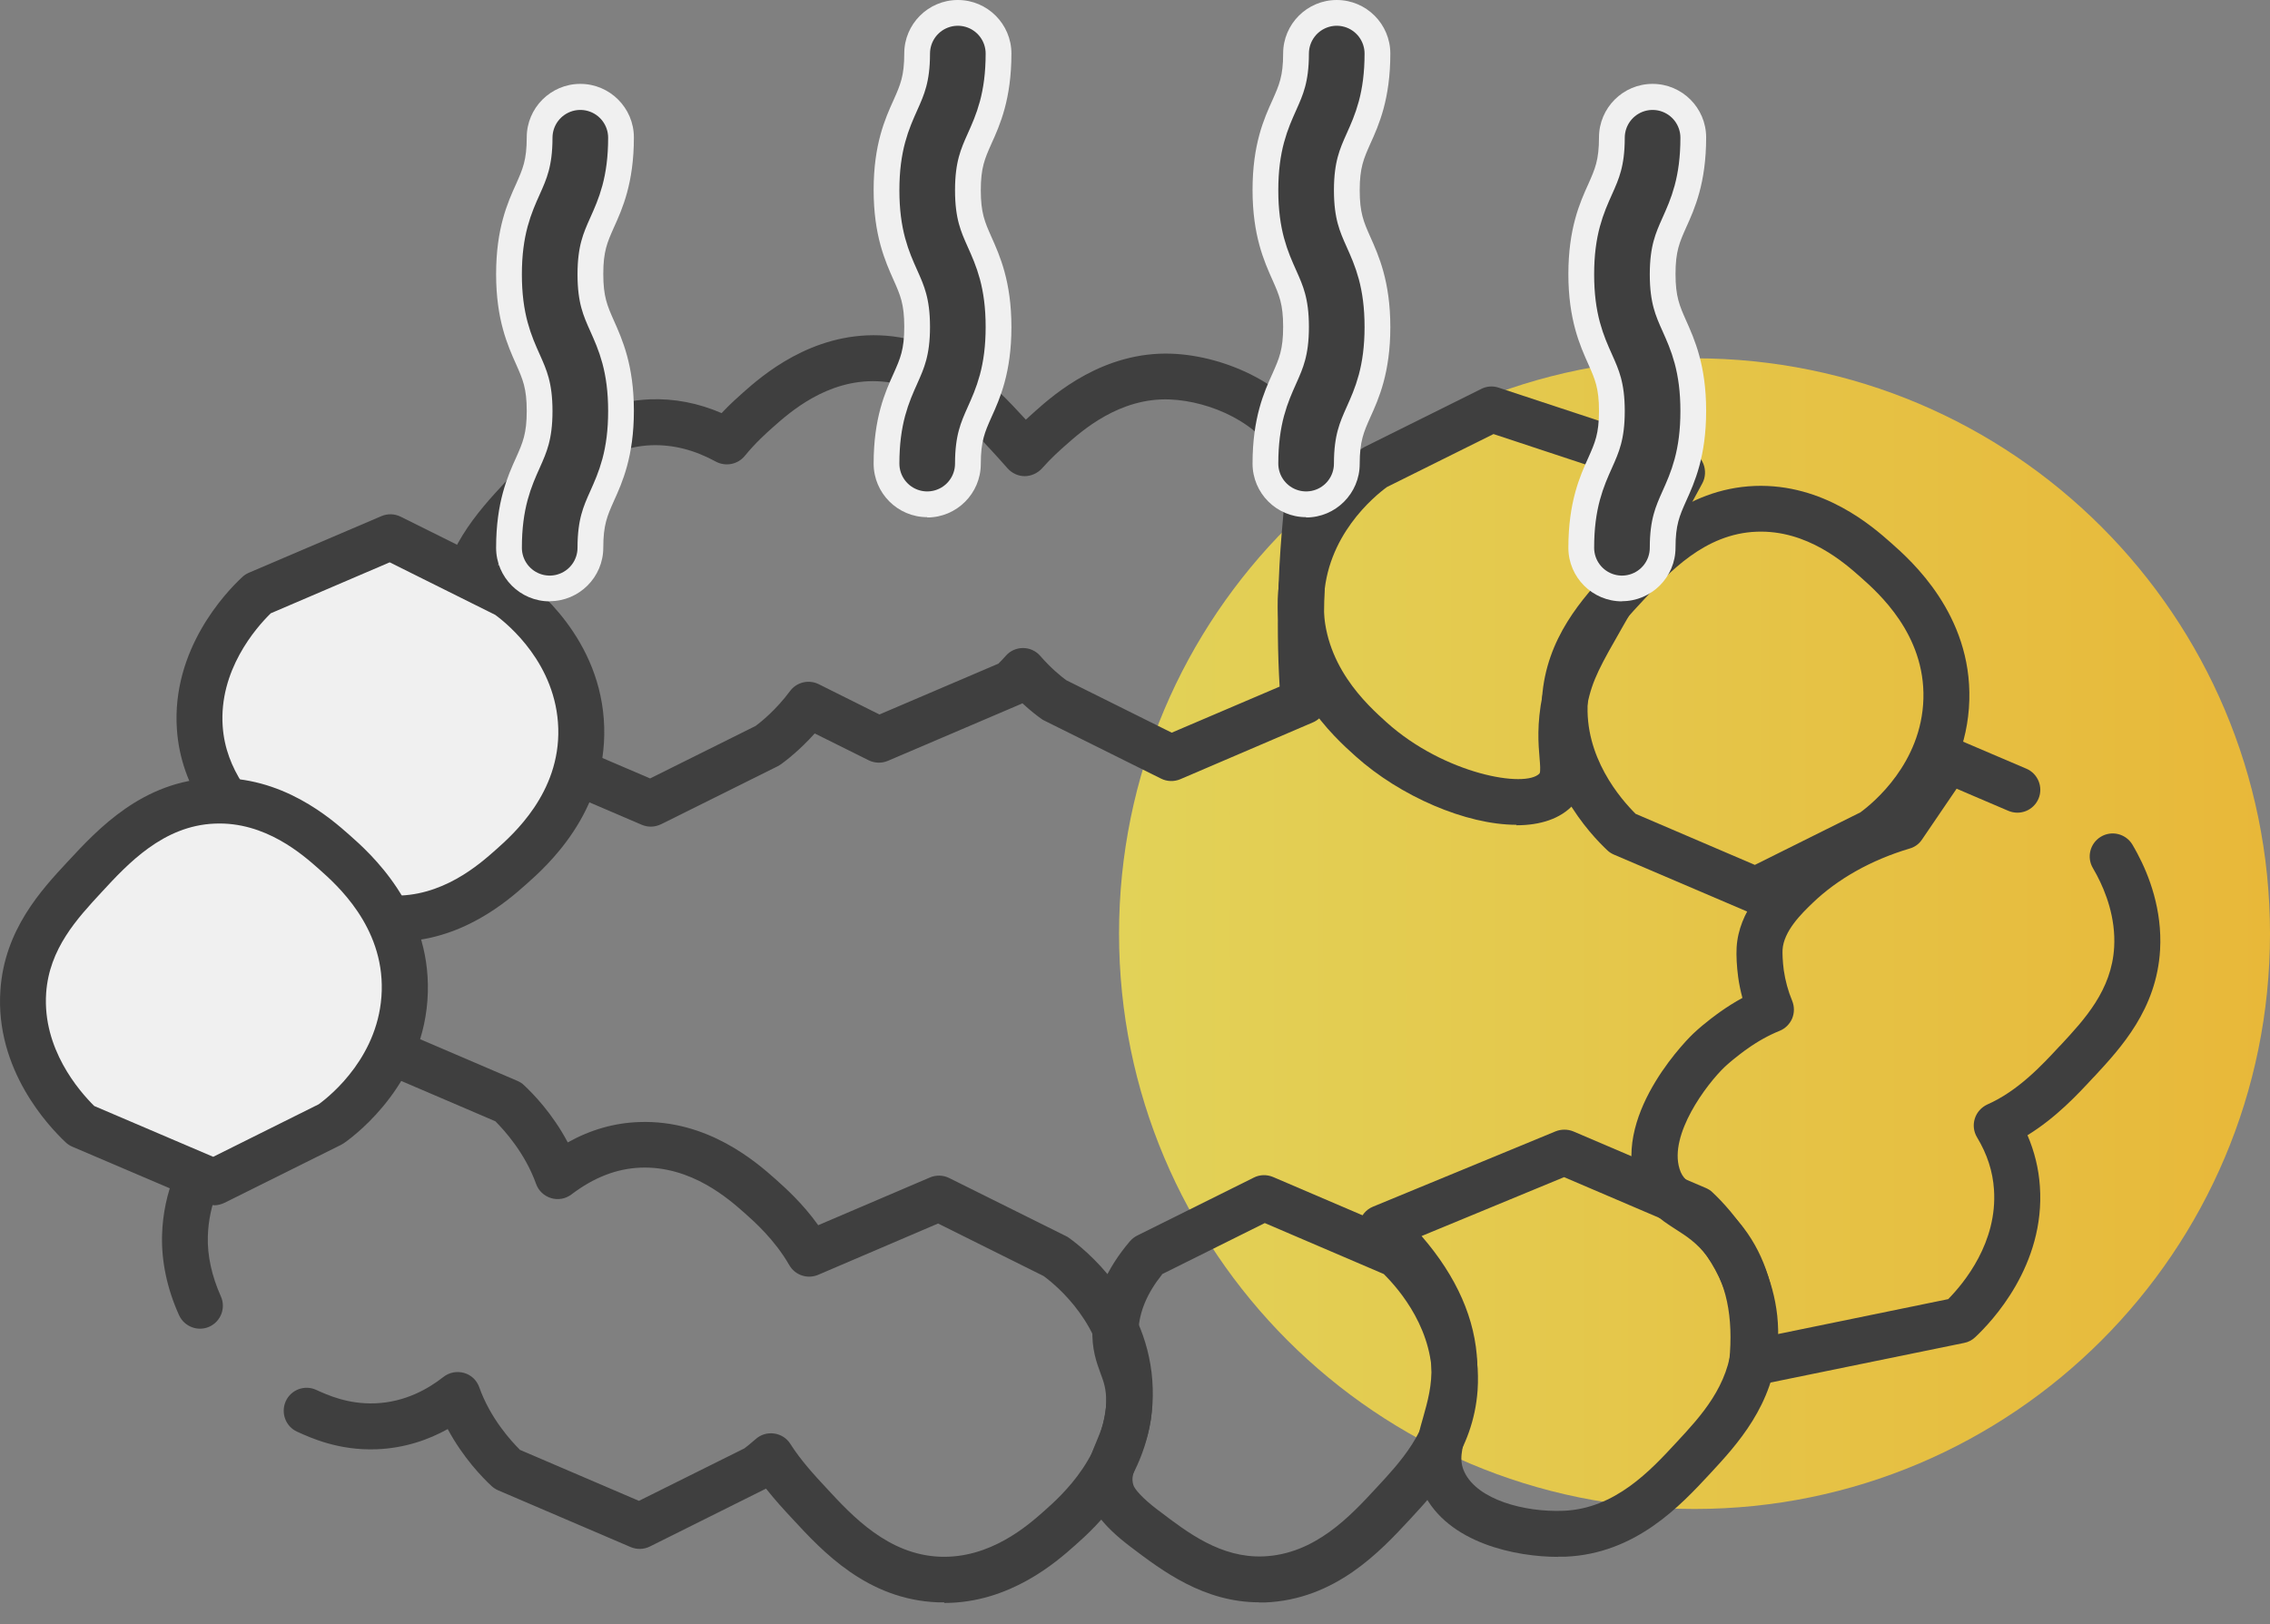 <svg width="102" height="73" viewBox="0 0 102 73" fill="none" xmlns="http://www.w3.org/2000/svg">
<rect x="0" y="0" width="102" height="73" fill="#808080" stroke="none"/>
<path d="M76.141 67.821C90.423 67.821 102 56.244 102 41.963C102 27.681 90.423 16.104 76.141 16.104C61.86 16.104 50.283 27.681 50.283 41.963C50.283 56.244 61.86 67.821 76.141 67.821Z" fill="url(#paint0_linear_36_131)"/>
<path d="M68.141 37.071C65.871 37.071 62.913 35.785 60.918 33.996C59.928 33.109 57.307 30.749 57.417 26.938C57.534 22.955 60.574 20.596 61.18 20.169C61.221 20.142 61.269 20.114 61.317 20.087L66.559 17.48C66.8 17.356 67.082 17.335 67.343 17.425L75.908 20.252C76.197 20.348 76.43 20.568 76.54 20.85C76.651 21.132 76.637 21.456 76.492 21.724C75.392 23.767 74.284 25.769 73.197 27.674L72.936 28.128C71.925 29.896 71.546 30.557 71.326 31.664C71.127 32.675 71.182 33.37 71.23 33.934C71.292 34.643 71.354 35.441 70.707 36.156C70.122 36.803 69.207 37.092 68.141 37.092V37.071ZM59.48 26.993C59.398 29.855 61.434 31.678 62.301 32.462C64.901 34.801 68.561 35.441 69.18 34.76C69.228 34.664 69.201 34.333 69.18 34.093C69.125 33.439 69.049 32.545 69.311 31.245C69.6 29.807 70.088 28.961 71.154 27.097L71.416 26.643C72.296 25.095 73.197 23.478 74.099 21.82L67.109 19.509L62.322 21.889C61.737 22.316 59.57 24.104 59.487 26.993H59.48Z" fill="#3F3F3F"/>
<path d="M42.42 72.017C42.331 72.017 42.235 72.017 42.138 72.017C38.96 71.893 36.952 69.719 35.624 68.282C35.252 67.883 34.833 67.429 34.42 66.906L29.206 69.506C28.93 69.644 28.621 69.651 28.339 69.534L22.382 66.982C22.272 66.933 22.175 66.871 22.086 66.789C21.68 66.411 20.813 65.523 20.118 64.23C19.279 64.698 18.199 65.09 16.913 65.138C15.207 65.2 13.955 64.622 13.349 64.347C12.834 64.113 12.607 63.501 12.84 62.978C13.074 62.462 13.687 62.228 14.209 62.469C14.705 62.696 15.633 63.116 16.837 63.074C18.22 63.026 19.272 62.4 19.919 61.891C20.18 61.685 20.524 61.616 20.848 61.705C21.171 61.795 21.425 62.035 21.535 62.352C22.031 63.742 22.953 64.753 23.365 65.165L28.71 67.456L33.45 65.097C33.56 65.014 33.732 64.877 33.952 64.684C34.179 64.478 34.482 64.388 34.785 64.43C35.087 64.471 35.356 64.643 35.514 64.897C35.989 65.647 36.601 66.307 37.144 66.892C38.307 68.151 39.91 69.871 42.228 69.967C44.498 70.056 46.19 68.557 46.912 67.917C47.703 67.216 49.809 65.351 49.726 62.455C49.643 59.566 47.477 57.777 46.892 57.351L42.152 54.991L36.766 57.296C36.284 57.502 35.727 57.316 35.466 56.862C34.805 55.714 33.904 54.916 33.471 54.531C32.748 53.891 31.07 52.398 28.786 52.48C27.713 52.522 26.695 52.914 25.677 53.684C25.415 53.884 25.071 53.946 24.762 53.849C24.445 53.753 24.198 53.519 24.088 53.21C23.592 51.827 22.671 50.809 22.258 50.396L16.913 48.105L12.173 50.465C11.588 50.891 9.421 52.673 9.339 55.569C9.311 56.429 9.518 57.358 9.924 58.266C10.158 58.782 9.924 59.394 9.408 59.628C8.892 59.862 8.28 59.628 8.046 59.112C7.509 57.929 7.248 56.684 7.282 55.514C7.392 51.524 10.44 49.172 11.045 48.745C11.086 48.718 11.134 48.69 11.182 48.663L16.424 46.055C16.693 45.918 17.009 45.911 17.291 46.028L23.248 48.58C23.358 48.628 23.462 48.69 23.544 48.773C23.95 49.151 24.824 50.045 25.512 51.346C26.537 50.775 27.596 50.472 28.71 50.431C31.82 50.314 34.014 52.26 34.846 52.996C35.259 53.368 36.044 54.056 36.766 55.067L41.788 52.921C42.063 52.804 42.379 52.811 42.654 52.948L47.896 55.555C47.944 55.576 47.992 55.604 48.034 55.638C48.639 56.071 51.687 58.424 51.797 62.407C51.907 66.266 49.182 68.681 48.288 69.472C47.483 70.187 45.385 72.045 42.434 72.045L42.42 72.017Z" fill="#3F3F3F"/>
<path d="M70.012 69.974C68.141 69.974 65.066 69.375 63.952 67.078C63.339 65.819 63.649 64.746 63.945 63.714C64.144 63.005 64.358 62.269 64.316 61.34C64.247 59.538 63.257 57.715 61.379 55.934C61.124 55.693 61.014 55.342 61.076 54.998C61.138 54.654 61.372 54.365 61.695 54.234L69.895 50.85C70.15 50.747 70.439 50.747 70.693 50.85L76.65 53.395C76.76 53.443 76.864 53.505 76.946 53.588C77.696 54.289 80.131 56.848 79.883 60.432C79.698 63.15 78.047 64.931 76.843 66.231C75.508 67.669 73.5 69.836 70.329 69.967C70.225 69.967 70.115 69.967 70.005 69.967L70.012 69.974ZM63.883 55.562C65.465 57.392 66.304 59.304 66.38 61.258C66.428 62.517 66.153 63.494 65.926 64.278C65.665 65.186 65.554 65.647 65.809 66.176C66.4 67.401 68.485 67.972 70.246 67.903C72.571 67.814 74.167 66.087 75.33 64.828C76.437 63.638 77.689 62.283 77.827 60.288C77.999 57.784 76.355 55.892 75.667 55.211L70.28 52.907L63.876 55.555L63.883 55.562Z" fill="#3F3F3F"/>
<path d="M78.735 62.304C78.48 62.304 78.233 62.208 78.04 62.036C77.799 61.816 77.668 61.492 77.703 61.169C77.902 59.188 77.565 57.599 76.705 56.464C76.245 55.859 75.784 55.563 75.288 55.246C74.614 54.813 73.851 54.325 73.486 53.162C72.475 49.922 76.038 46.496 76.079 46.462C76.623 45.946 77.256 45.506 77.283 45.485C77.614 45.251 77.951 45.038 78.294 44.852C78.212 44.542 78.143 44.226 78.102 43.91C78.04 43.449 78.012 42.953 78.033 42.589C78.129 40.931 79.354 39.748 80.014 39.115C81.301 37.877 82.972 36.9 84.857 36.281L86.687 33.591C86.962 33.185 87.485 33.027 87.939 33.219C87.939 33.219 88.723 33.557 89.501 33.887L91.048 34.547C91.571 34.767 91.819 35.373 91.599 35.895C91.379 36.418 90.78 36.666 90.25 36.446C90.25 36.446 89.466 36.109 88.689 35.779L87.918 35.448L86.364 37.732C86.233 37.932 86.034 38.076 85.806 38.138C84.08 38.654 82.573 39.5 81.445 40.587C80.957 41.055 80.145 41.846 80.097 42.692C80.09 42.837 80.097 43.187 80.152 43.607C80.221 44.075 80.344 44.536 80.53 44.983C80.633 45.237 80.633 45.519 80.53 45.774C80.42 46.028 80.221 46.228 79.966 46.331C79.471 46.531 78.975 46.806 78.487 47.157C78.473 47.163 77.944 47.542 77.51 47.941C76.671 48.739 74.993 50.995 75.467 52.529C75.598 52.956 75.811 53.107 76.41 53.492C76.974 53.85 77.675 54.304 78.356 55.198C79.32 56.471 79.815 58.074 79.829 59.972L87.54 58.39C88.255 57.661 89.762 55.838 89.597 53.458C89.542 52.646 89.294 51.876 88.833 51.112C88.682 50.858 88.647 50.555 88.737 50.273C88.826 49.991 89.033 49.764 89.301 49.64C90.684 49.028 91.75 47.879 92.527 47.04L92.596 46.971C93.669 45.815 94.887 44.501 94.997 42.575C95.073 41.247 94.612 40.078 94.22 39.335C94.151 39.204 94.089 39.101 94.048 39.026C93.752 38.537 93.91 37.904 94.398 37.608C94.887 37.313 95.52 37.471 95.816 37.959C95.871 38.056 95.953 38.193 96.043 38.365C96.565 39.342 97.164 40.89 97.061 42.692C96.909 45.361 95.293 47.102 94.116 48.374L94.048 48.443C93.36 49.186 92.39 50.231 91.103 51.023C91.42 51.766 91.606 52.522 91.66 53.32C91.908 56.87 89.494 59.408 88.751 60.103C88.613 60.234 88.441 60.323 88.255 60.358L78.948 62.263C78.879 62.277 78.81 62.284 78.742 62.284L78.735 62.304Z" fill="#3F3F3F"/>
<path d="M78.886 41.04C78.749 41.04 78.611 41.013 78.48 40.958L72.523 38.412C72.413 38.364 72.31 38.302 72.227 38.22C71.478 37.518 69.042 34.959 69.29 31.375C69.476 28.658 71.127 26.876 72.331 25.576C73.665 24.138 75.674 21.971 78.845 21.841C81.947 21.724 84.149 23.671 84.981 24.407C85.875 25.198 88.6 27.612 88.489 31.471C88.379 35.454 85.332 37.814 84.727 38.24C84.685 38.268 84.637 38.295 84.589 38.323L79.347 40.93C79.203 40.999 79.044 41.04 78.886 41.04ZM73.507 36.583L78.852 38.873L83.591 36.514C84.176 36.087 86.343 34.299 86.426 31.41C86.508 28.513 84.403 26.649 83.612 25.948C82.89 25.308 81.204 23.808 78.927 23.898C76.602 23.987 75.006 25.714 73.844 26.973C72.736 28.163 71.484 29.518 71.347 31.513C71.175 34.017 72.819 35.908 73.507 36.59V36.583Z" fill="#3F3F3F"/>
<path d="M56.584 72.017C54.087 72.017 52.216 70.593 50.833 69.547L50.771 69.499C49.451 68.495 49.114 67.821 48.976 67.394C48.625 66.321 48.962 65.523 49.258 64.815C49.485 64.278 49.698 63.769 49.705 63.012C49.712 62.428 49.595 62.104 49.444 61.705C49.272 61.231 49.052 60.639 49.086 59.717C49.141 58.355 49.712 57.034 50.771 55.789C50.861 55.686 50.971 55.597 51.095 55.535L56.337 52.928C56.605 52.79 56.921 52.783 57.203 52.9L63.161 55.452C63.271 55.5 63.374 55.562 63.456 55.645C64.206 56.346 66.641 58.905 66.394 62.489C66.201 65.207 64.557 66.988 63.353 68.288C62.019 69.726 60.01 71.893 56.839 72.024C56.749 72.024 56.667 72.024 56.577 72.024L56.584 72.017ZM52.216 57.282C51.549 58.114 51.191 58.961 51.157 59.8C51.136 60.309 51.232 60.577 51.384 60.99C51.562 61.471 51.783 62.077 51.769 63.04C51.755 64.202 51.411 65.021 51.157 65.612C50.909 66.211 50.826 66.431 50.93 66.754C50.985 66.926 51.301 67.312 52.01 67.855L52.078 67.903C53.385 68.901 54.858 70.022 56.756 69.953C59.081 69.864 60.677 68.137 61.84 66.878C62.947 65.688 64.199 64.333 64.337 62.338C64.509 59.834 62.865 57.942 62.177 57.261L56.832 54.971L52.216 57.268V57.282Z" fill="#3F3F3F"/>
<path d="M29.247 37.154C29.109 37.154 28.972 37.127 28.841 37.072L22.884 34.519C22.774 34.471 22.671 34.409 22.588 34.327C21.838 33.625 19.403 31.066 19.651 27.482C19.836 24.765 21.487 22.983 22.691 21.683C24.026 20.245 26.034 18.078 29.206 17.948C30.293 17.906 31.372 18.113 32.425 18.567C32.817 18.147 33.175 17.838 33.395 17.638C34.227 16.902 36.442 14.955 39.531 15.072C42.709 15.196 44.718 17.37 46.046 18.808L46.094 18.863C46.266 18.704 46.417 18.567 46.534 18.464C47.366 17.727 49.581 15.774 52.67 15.898C55.03 15.994 58.132 17.28 59.364 19.894C59.928 21.091 59.845 22.02 59.707 23.561C59.645 24.283 59.563 25.184 59.522 26.381C59.46 28.081 59.494 29.78 59.618 31.444C59.652 31.885 59.398 32.297 58.992 32.469L53.035 35.022C52.76 35.138 52.443 35.132 52.168 34.994L46.926 32.387C46.878 32.366 46.83 32.339 46.788 32.304C46.63 32.194 46.321 31.96 45.942 31.61C45.915 31.623 45.88 31.637 45.853 31.651L39.896 34.196C39.62 34.313 39.304 34.306 39.029 34.169L36.608 32.965C35.926 33.728 35.294 34.203 35.087 34.354C35.046 34.382 34.998 34.409 34.95 34.437L29.708 37.044C29.563 37.113 29.405 37.154 29.247 37.154ZM23.867 32.696L29.212 34.987L33.952 32.628C34.186 32.456 34.867 31.912 35.5 31.059C35.796 30.66 36.339 30.529 36.786 30.75L39.517 32.112L44.862 29.828C44.952 29.738 45.069 29.621 45.2 29.47C45.392 29.25 45.674 29.126 45.97 29.126C46.266 29.126 46.548 29.257 46.74 29.477C47.242 30.055 47.71 30.426 47.91 30.571L52.65 32.93L57.499 30.86C57.41 29.36 57.396 27.833 57.451 26.306C57.499 25.054 57.575 24.125 57.644 23.375C57.774 21.889 57.795 21.428 57.486 20.768C56.66 19.021 54.39 18.03 52.574 17.954C50.304 17.858 48.611 19.365 47.889 20.005C47.648 20.218 47.242 20.575 46.823 21.05C46.623 21.27 46.328 21.401 46.046 21.401C45.75 21.401 45.468 21.27 45.268 21.043C45.014 20.754 44.759 20.472 44.518 20.211C43.356 18.952 41.753 17.232 39.435 17.136C37.158 17.04 35.472 18.546 34.75 19.186C34.454 19.447 33.959 19.887 33.464 20.493C33.147 20.878 32.604 20.981 32.164 20.747C31.214 20.225 30.244 19.977 29.267 20.011C26.942 20.101 25.346 21.827 24.184 23.086C23.076 24.276 21.824 25.632 21.687 27.627C21.515 30.131 23.159 32.022 23.847 32.703L23.867 32.696Z" fill="#3F3F3F"/>
<path d="M26.117 32.71C26.014 29.113 23.152 27.008 22.787 26.753L17.546 24.146C15.557 24.992 13.569 25.845 11.588 26.691C11.175 27.076 8.747 29.409 8.981 32.71C9.146 35.07 10.563 36.604 11.746 37.877C13.005 39.232 14.801 41.172 17.546 41.282C20.228 41.385 22.154 39.686 22.953 38.977C23.799 38.227 26.206 36.095 26.11 32.717L26.117 32.71Z" fill="#F0F0F0"/>
<path d="M17.786 42.314C17.697 42.314 17.601 42.314 17.504 42.314C14.326 42.19 12.317 40.016 10.99 38.578C9.786 37.278 8.135 35.504 7.949 32.779C7.702 29.195 10.137 26.63 10.887 25.935C10.976 25.852 11.072 25.79 11.182 25.742L17.14 23.197C17.415 23.08 17.731 23.087 18.006 23.224L23.248 25.832C23.296 25.852 23.345 25.88 23.386 25.914C23.991 26.348 27.039 28.7 27.149 32.683C27.259 36.542 24.535 38.957 23.64 39.748C22.835 40.463 20.737 42.321 17.786 42.321V42.314ZM12.166 27.565C11.478 28.239 9.834 30.138 10.006 32.642C10.144 34.637 11.396 35.985 12.503 37.175C13.666 38.434 15.268 40.154 17.587 40.25C19.857 40.346 21.549 38.84 22.271 38.2C23.062 37.498 25.168 35.634 25.085 32.738C25.002 29.849 22.835 28.06 22.251 27.634L17.511 25.274L12.166 27.565Z" fill="#3F3F3F"/>
<path d="M18.185 44.569C18.082 48.167 15.22 50.272 14.856 50.527L9.614 53.134C7.626 52.288 5.638 51.435 3.657 50.589C3.244 50.203 0.816 47.871 1.049 44.569C1.215 42.21 2.632 40.676 3.815 39.403C5.074 38.048 6.869 36.108 9.614 35.998C12.297 35.895 14.223 37.594 15.021 38.303C15.867 39.053 18.275 41.185 18.178 44.563L18.185 44.569Z" fill="#F0F0F0"/>
<path d="M9.614 54.166C9.476 54.166 9.339 54.139 9.208 54.084L3.251 51.539C3.141 51.491 3.038 51.429 2.955 51.346C2.205 50.644 -0.23 48.085 0.018 44.501C0.203 41.784 1.854 40.002 3.058 38.709C4.393 37.272 6.401 35.098 9.58 34.974C12.682 34.85 14.883 36.804 15.716 37.54C16.61 38.331 19.334 40.745 19.224 44.605C19.114 48.588 16.073 50.947 15.461 51.374C15.42 51.401 15.372 51.429 15.324 51.456L10.082 54.063C9.937 54.132 9.779 54.173 9.621 54.173L9.614 54.166ZM4.234 49.709L9.58 51.993L14.319 49.633C14.904 49.207 17.071 47.418 17.153 44.529C17.236 41.633 15.131 39.769 14.34 39.067C13.617 38.427 11.932 36.921 9.655 37.017C7.33 37.106 5.734 38.833 4.572 40.092C3.464 41.289 2.212 42.637 2.074 44.632C1.902 47.136 3.547 49.028 4.234 49.709Z" fill="#3F3F3F"/>
<path d="M72.881 27.028C71.553 27.028 70.473 25.948 70.473 24.62C70.473 22.57 70.989 21.407 71.374 20.561C71.67 19.894 71.849 19.495 71.849 18.47C71.849 17.445 71.67 17.046 71.374 16.379C70.996 15.533 70.473 14.37 70.473 12.32C70.473 10.27 70.989 9.108 71.374 8.262C71.67 7.594 71.849 7.195 71.849 6.177C71.849 4.85 72.929 3.77 74.257 3.77C75.584 3.77 76.664 4.85 76.664 6.177C76.664 8.227 76.148 9.383 75.763 10.229C75.467 10.896 75.288 11.295 75.288 12.313C75.288 13.331 75.467 13.737 75.763 14.405C76.141 15.251 76.664 16.413 76.664 18.463C76.664 20.513 76.148 21.676 75.763 22.522C75.467 23.189 75.288 23.588 75.288 24.613C75.288 25.941 74.208 27.021 72.881 27.021V27.028Z" fill="#F0F0F0"/>
<path d="M74.257 6.191C74.257 9.259 72.881 9.259 72.881 12.334C72.881 15.409 74.257 15.409 74.257 18.477C74.257 21.546 72.881 21.552 72.881 24.62" stroke="#3F3F3F" stroke-width="2.5" stroke-linecap="round" stroke-linejoin="round"/>
<path d="M58.689 23.244C57.361 23.244 56.282 22.164 56.282 20.837C56.282 18.787 56.797 17.624 57.183 16.778C57.478 16.111 57.657 15.712 57.657 14.687C57.657 13.662 57.478 13.263 57.183 12.596C56.804 11.749 56.282 10.587 56.282 8.537C56.282 6.487 56.797 5.331 57.183 4.485C57.478 3.818 57.657 3.419 57.657 2.401C57.657 1.08 58.737 0 60.065 0C61.393 0 62.473 1.08 62.473 2.408C62.473 4.458 61.957 5.62 61.572 6.466C61.276 7.134 61.097 7.533 61.097 8.551C61.097 9.569 61.276 9.975 61.572 10.642C61.95 11.488 62.473 12.651 62.473 14.701C62.473 16.75 61.957 17.913 61.572 18.759C61.276 19.427 61.097 19.826 61.097 20.851C61.097 22.178 60.017 23.258 58.689 23.258V23.244Z" fill="#F0F0F0"/>
<path d="M60.065 2.408C60.065 5.476 58.689 5.476 58.689 8.551C58.689 11.626 60.065 11.626 60.065 14.694C60.065 17.762 58.689 17.769 58.689 20.837" stroke="#3F3F3F" stroke-width="2.5" stroke-linecap="round" stroke-linejoin="round"/>
<path d="M41.664 23.244C40.336 23.244 39.256 22.164 39.256 20.837C39.256 18.787 39.772 17.624 40.157 16.778C40.453 16.111 40.632 15.712 40.632 14.687C40.632 13.662 40.453 13.263 40.157 12.596C39.779 11.749 39.256 10.587 39.256 8.537C39.256 6.487 39.772 5.331 40.157 4.485C40.453 3.818 40.632 3.419 40.632 2.401C40.632 1.08 41.712 0 43.039 0C44.367 0 45.447 1.08 45.447 2.408C45.447 4.458 44.931 5.62 44.546 6.466C44.25 7.134 44.071 7.533 44.071 8.551C44.071 9.569 44.25 9.975 44.546 10.642C44.924 11.488 45.447 12.651 45.447 14.701C45.447 16.75 44.931 17.913 44.546 18.759C44.25 19.427 44.071 19.826 44.071 20.851C44.071 22.178 42.991 23.258 41.664 23.258V23.244Z" fill="#F0F0F0"/>
<path d="M43.039 2.408C43.039 5.476 41.663 5.476 41.663 8.551C41.663 11.626 43.039 11.626 43.039 14.694C43.039 17.762 41.663 17.769 41.663 20.837" stroke="#3F3F3F" stroke-width="2.5" stroke-linecap="round" stroke-linejoin="round"/>
<path d="M24.7 27.028C23.372 27.028 22.292 25.948 22.292 24.62C22.292 22.57 22.808 21.407 23.193 20.561C23.489 19.894 23.668 19.495 23.668 18.47C23.668 17.445 23.489 17.046 23.193 16.379C22.815 15.533 22.292 14.37 22.292 12.32C22.292 10.27 22.808 9.108 23.193 8.262C23.489 7.594 23.668 7.195 23.668 6.177C23.668 4.85 24.748 3.77 26.076 3.77C27.403 3.77 28.483 4.85 28.483 6.177C28.483 8.227 27.967 9.383 27.582 10.229C27.286 10.896 27.108 11.295 27.108 12.313C27.108 13.331 27.286 13.737 27.582 14.405C27.96 15.251 28.483 16.413 28.483 18.463C28.483 20.513 27.967 21.676 27.582 22.522C27.286 23.189 27.108 23.588 27.108 24.613C27.108 25.941 26.027 27.021 24.7 27.021V27.028Z" fill="#F0F0F0"/>
<path d="M26.076 6.191C26.076 9.259 24.7 9.259 24.7 12.334C24.7 15.409 26.076 15.409 26.076 18.477C26.076 21.546 24.7 21.552 24.7 24.62" stroke="#3F3F3F" stroke-width="2.5" stroke-linecap="round" stroke-linejoin="round"/>
<defs>
<linearGradient id="paint0_linear_36_131" x1="50.29" y1="41.963" x2="102" y2="41.963" gradientUnits="userSpaceOnUse">
<stop stop-color="#E2D258"/>
<stop offset="1" stop-color="#E8B839"/>
</linearGradient>
</defs>
</svg>
